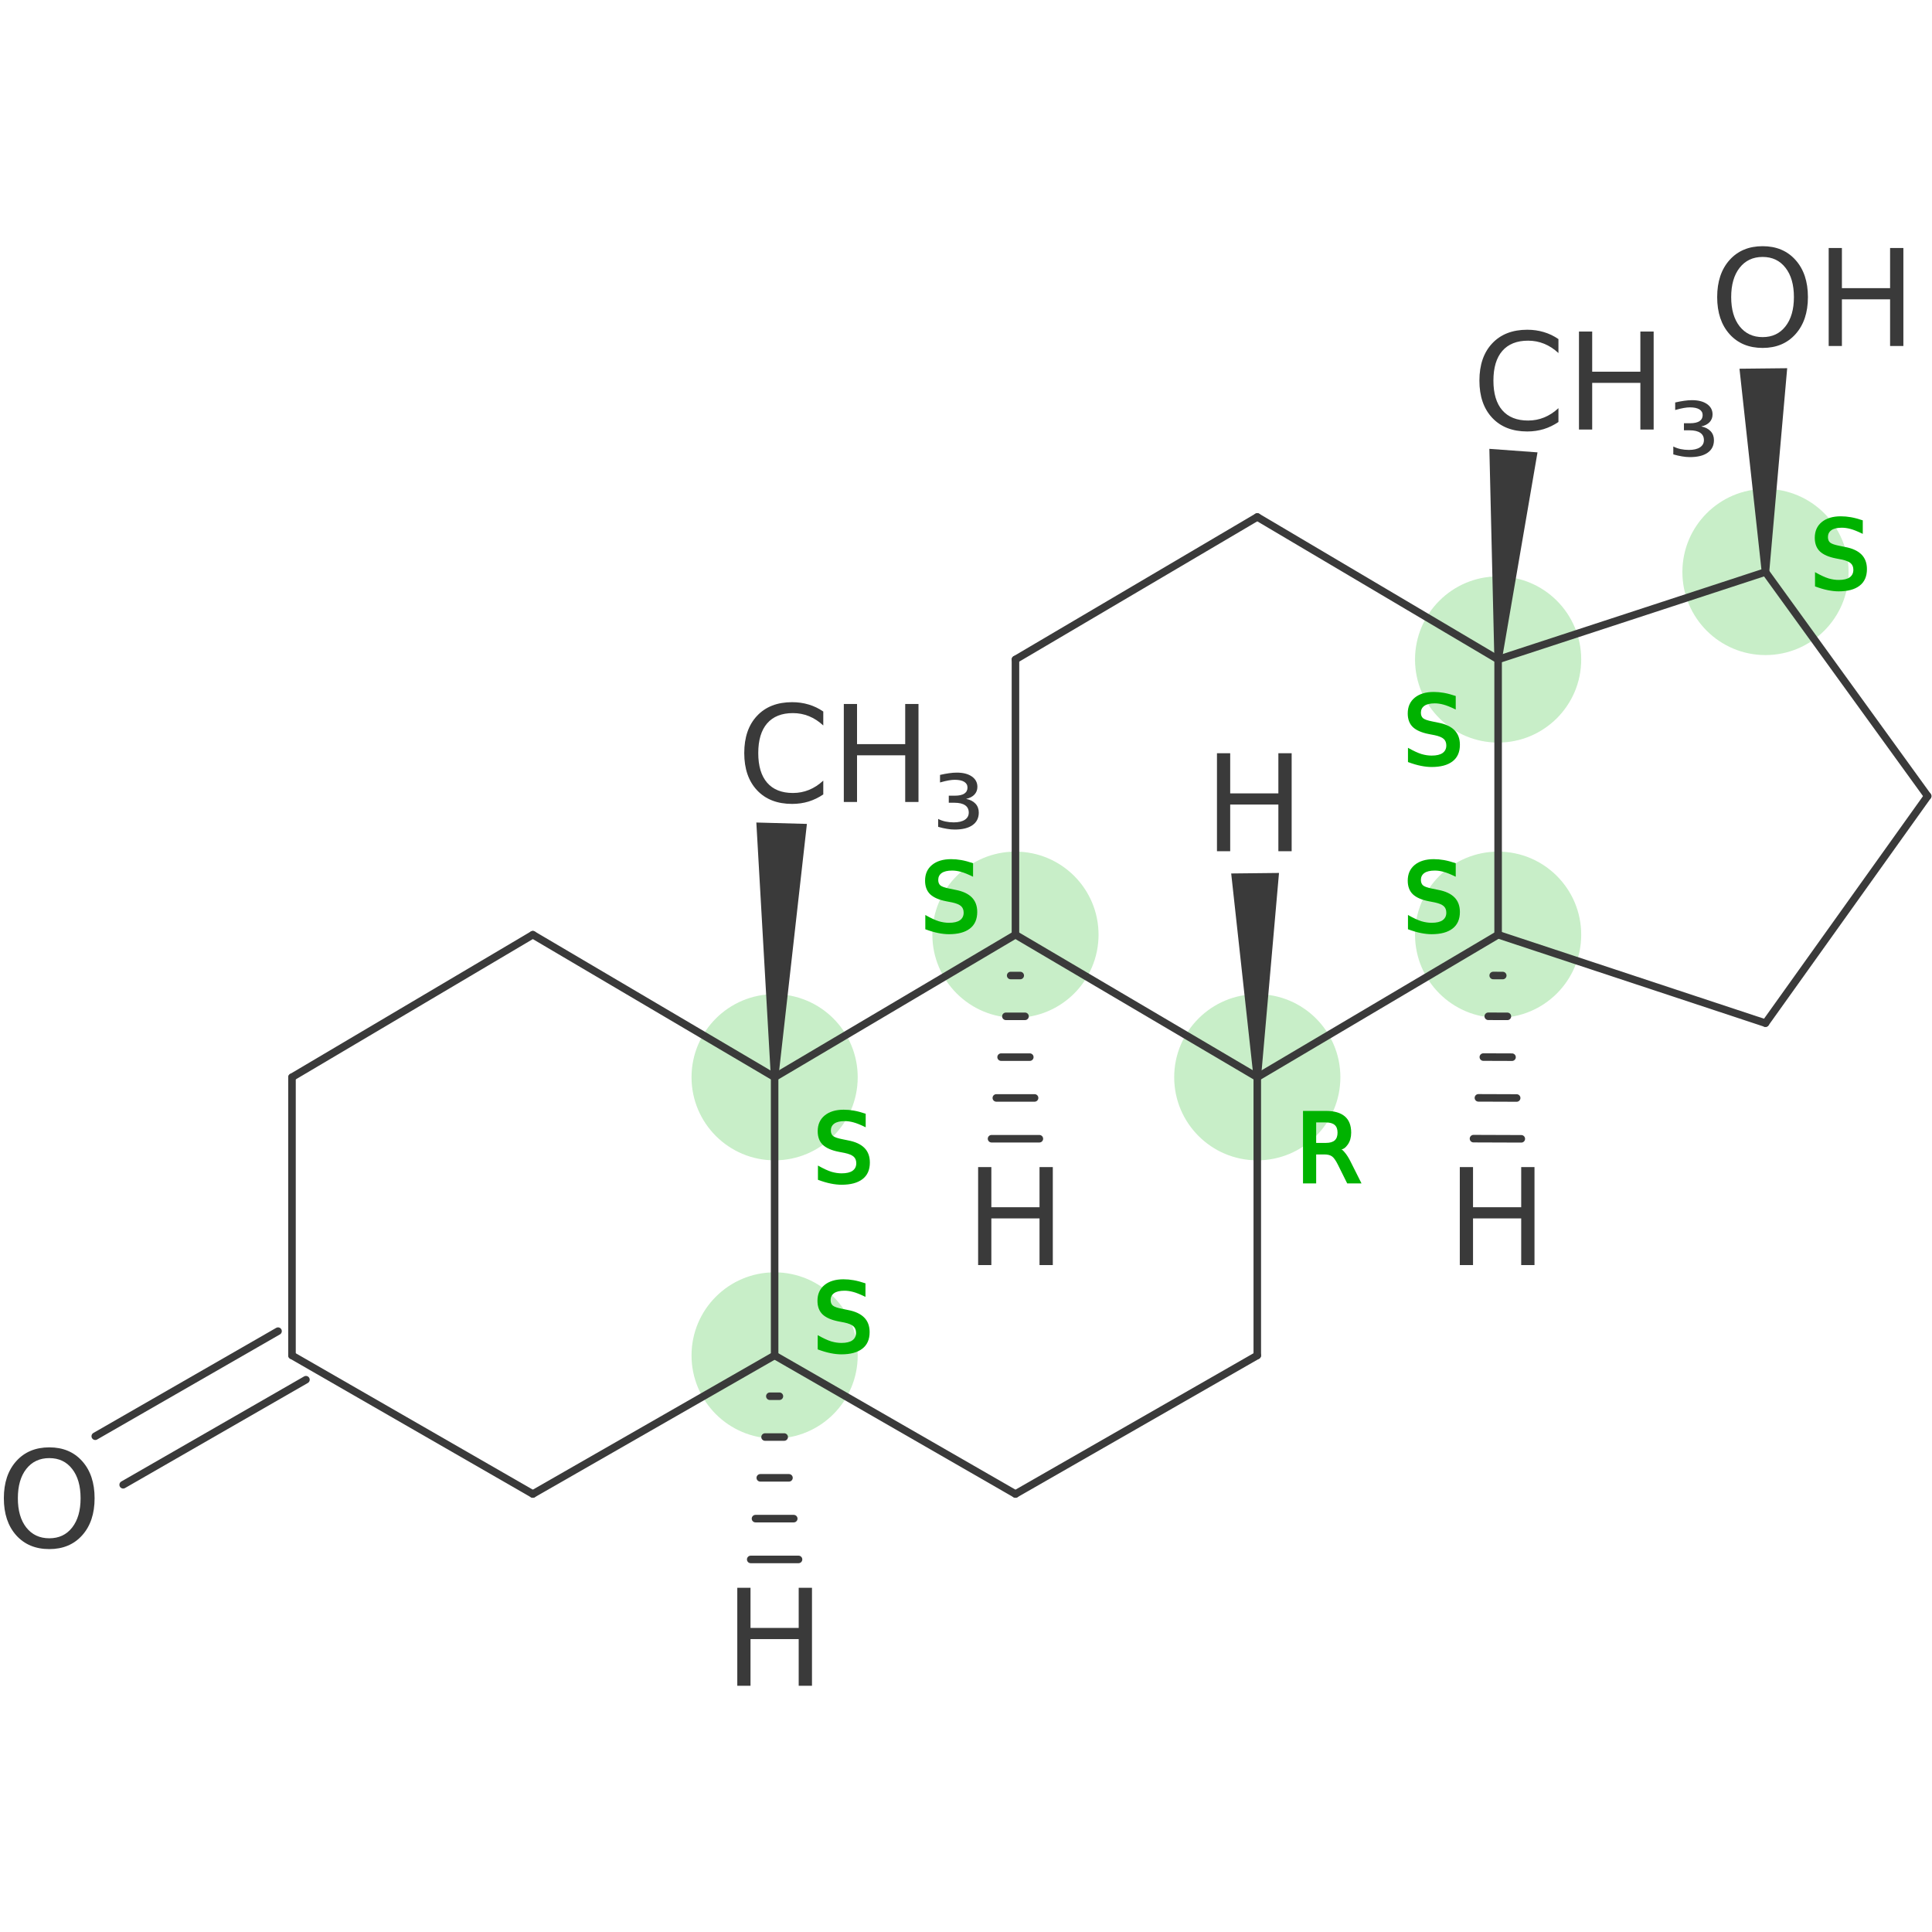 <?xml version="1.0" standalone="no"?>

<svg 
     version="1.1"
     baseProfile="full"
     xmlns="http://www.w3.org/2000/svg"
     xmlns:xlink="http://www.w3.org/1999/xlink"
     xmlns:ev="http://www.w3.org/2001/xml-events"
     x="0px"
     y="0px"
     width="500px"
     height="500px"
     viewBox="0 0 500 500"
     >
<title></title>
<desc>Creator: FreeHEP Graphics2D Driver Producer: org.freehep.graphicsio.svg.SVGGraphics2D Revision Source:  Date: Wednesday, March 8, 2023 at 9:54:48 AM Eastern Standard Time</desc>
<g stroke-dashoffset="0" stroke-linejoin="miter" stroke-dasharray="none" stroke-width="1" stroke-linecap="square" stroke-miterlimit="10">
<g fill="#000000" fill-rule="nonzero" fill-opacity="0" stroke="none">
  <path d="M 0 0 L 500 0 L 500 500 L 0 500 L 0 0 z"/>
</g> <!-- drawing style -->
<g fill="#00b200" fill-rule="nonzero" fill-opacity="0.216" stroke="none">
  <path d="M 221.975 278.788 C 221.975 290.664 212.348 300.292 200.472 300.292 C 188.596 300.292 178.968 290.664 178.968 278.788 C 178.968 266.912 188.596 257.285 200.472 257.285 C 212.348 257.285 221.975 266.912 221.975 278.788 z"/>
</g> <!-- drawing style -->
<g fill="#00b200" fill-rule="nonzero" fill-opacity="0.216" stroke="none">
  <path d="M 409.215 170.675 C 409.215 182.551 399.587 192.178 387.711 192.178 C 375.835 192.178 366.208 182.551 366.208 170.675 C 366.208 158.799 375.835 149.171 387.711 149.171 C 399.587 149.171 409.215 158.799 409.215 170.675 z"/>
</g> <!-- drawing style -->
<g fill="#00b200" fill-rule="nonzero" fill-opacity="0.216" stroke="none">
  <path d="M 284.302 241.903 C 284.302 253.779 274.675 263.406 262.799 263.406 C 250.923 263.406 241.295 253.779 241.295 241.903 C 241.295 230.026 250.923 220.399 262.799 220.399 C 274.675 220.399 284.302 230.026 284.302 241.903 z"/>
</g> <!-- drawing style -->
<g fill="#00b200" fill-rule="nonzero" fill-opacity="0.216" stroke="none">
  <path d="M 409.215 241.903 C 409.215 253.779 399.587 263.406 387.711 263.406 C 375.835 263.406 366.208 253.779 366.208 241.903 C 366.208 230.026 375.835 220.399 387.711 220.399 C 399.587 220.399 409.215 230.026 409.215 241.903 z"/>
</g> <!-- drawing style -->
<g fill="#00b200" fill-rule="nonzero" fill-opacity="0.216" stroke="none">
  <path d="M 346.888 278.788 C 346.888 290.664 337.26 300.292 325.384 300.292 C 313.508 300.292 303.881 290.664 303.881 278.788 C 303.881 266.912 313.508 257.285 325.384 257.285 C 337.26 257.285 346.888 266.912 346.888 278.788 z"/>
</g> <!-- drawing style -->
<g fill="#00b200" fill-rule="nonzero" fill-opacity="0.216" stroke="none">
  <path d="M 221.975 350.784 C 221.975 362.66 212.348 372.287 200.472 372.287 C 188.596 372.287 178.968 362.66 178.968 350.784 C 178.968 338.908 188.596 329.28 200.472 329.28 C 212.348 329.28 221.975 338.908 221.975 350.784 z"/>
</g> <!-- drawing style -->
<g fill="#00b200" fill-rule="nonzero" fill-opacity="0.216" stroke="none">
  <path d="M 478.408 148.031 C 478.408 159.907 468.78 169.534 456.904 169.534 C 445.028 169.534 435.401 159.907 435.401 148.031 C 435.401 136.155 445.028 126.527 456.904 126.527 C 468.78 126.527 478.408 136.155 478.408 148.031 z"/>
</g> <!-- drawing style -->
<g stroke-opacity="1" stroke-linejoin="round" stroke-width="1.95" fill="none" stroke="#3a3a3a" stroke-linecap="round">
  <path d="M 456.904 148.031 L 498.876 206.03"/>
</g> <!-- drawing style -->
<g stroke-opacity="1" stroke-linejoin="round" stroke-width="1.95" fill="none" stroke="#3a3a3a" stroke-linecap="round">
  <path d="M 75.569 350.784 L 137.895 386.647"/>
</g> <!-- drawing style -->
<g stroke-opacity="1" stroke-linejoin="round" stroke-width="1.95" fill="none" stroke="#3a3a3a" stroke-linecap="round">
  <path d="M 387.711 170.675 L 387.711 241.903"/>
</g> <!-- drawing style -->
<g stroke-opacity="1" stroke-linejoin="round" stroke-width="1.95" fill="none" stroke="#3a3a3a" stroke-linecap="round">
  <path d="M 325.384 350.784 L 262.799 386.647"/>
</g> <!-- drawing style -->
<g stroke-opacity="1" stroke-linejoin="round" stroke-width="1.95" fill="none" stroke="#3a3a3a" stroke-linecap="round">
  <path d="M 262.799 241.903 L 262.799 241.903"/>
</g> <!-- drawing style -->
<g stroke-opacity="1" stroke-linejoin="round" stroke-width="1.95" fill="none" stroke="#3a3a3a" stroke-linecap="round">
  <path d="M 261.561 252.463 L 264.036 252.463"/>
</g> <!-- drawing style -->
<g stroke-opacity="1" stroke-linejoin="round" stroke-width="1.95" fill="none" stroke="#3a3a3a" stroke-linecap="round">
  <path d="M 260.324 263.023 L 265.273 263.023"/>
</g> <!-- drawing style -->
<g stroke-opacity="1" stroke-linejoin="round" stroke-width="1.95" fill="none" stroke="#3a3a3a" stroke-linecap="round">
  <path d="M 259.086 273.583 L 266.511 273.583"/>
</g> <!-- drawing style -->
<g stroke-opacity="1" stroke-linejoin="round" stroke-width="1.95" fill="none" stroke="#3a3a3a" stroke-linecap="round">
  <path d="M 257.849 284.143 L 267.748 284.143"/>
</g> <!-- drawing style -->
<g stroke-opacity="1" stroke-linejoin="round" stroke-width="1.95" fill="none" stroke="#3a3a3a" stroke-linecap="round">
  <path d="M 256.612 294.703 L 268.986 294.703"/>
</g> <!-- drawing style -->
<g stroke-opacity="1" stroke-linejoin="round" stroke-width="1.95" fill="none" stroke="#3a3a3a" stroke-linecap="round">
  <path d="M 200.472 350.784 L 200.472 350.784"/>
</g> <!-- drawing style -->
<g stroke-opacity="1" stroke-linejoin="round" stroke-width="1.95" fill="none" stroke="#3a3a3a" stroke-linecap="round">
  <path d="M 199.235 361.343 L 201.709 361.343"/>
</g> <!-- drawing style -->
<g stroke-opacity="1" stroke-linejoin="round" stroke-width="1.95" fill="none" stroke="#3a3a3a" stroke-linecap="round">
  <path d="M 197.997 371.902 L 202.947 371.902"/>
</g> <!-- drawing style -->
<g stroke-opacity="1" stroke-linejoin="round" stroke-width="1.95" fill="none" stroke="#3a3a3a" stroke-linecap="round">
  <path d="M 196.76 382.461 L 204.184 382.461"/>
</g> <!-- drawing style -->
<g stroke-opacity="1" stroke-linejoin="round" stroke-width="1.95" fill="none" stroke="#3a3a3a" stroke-linecap="round">
  <path d="M 195.522 393.02 L 205.421 393.02"/>
</g> <!-- drawing style -->
<g stroke-opacity="1" stroke-linejoin="round" stroke-width="1.95" fill="none" stroke="#3a3a3a" stroke-linecap="round">
  <path d="M 194.285 403.579 L 206.659 403.579"/>
</g> <!-- drawing style -->
<g stroke-opacity="1" stroke-linejoin="round" stroke-width="1.95" fill="none" stroke="#3a3a3a" stroke-linecap="round">
  <path d="M 387.711 241.903 L 387.711 241.903"/>
</g> <!-- drawing style -->
<g stroke-opacity="1" stroke-linejoin="round" stroke-width="1.95" fill="none" stroke="#3a3a3a" stroke-linecap="round">
  <path d="M 386.436 252.458 L 388.911 252.467"/>
</g> <!-- drawing style -->
<g stroke-opacity="1" stroke-linejoin="round" stroke-width="1.95" fill="none" stroke="#3a3a3a" stroke-linecap="round">
  <path d="M 385.162 263.014 L 390.111 263.031"/>
</g> <!-- drawing style -->
<g stroke-opacity="1" stroke-linejoin="round" stroke-width="1.95" fill="none" stroke="#3a3a3a" stroke-linecap="round">
  <path d="M 383.887 273.57 L 391.311 273.596"/>
</g> <!-- drawing style -->
<g stroke-opacity="1" stroke-linejoin="round" stroke-width="1.95" fill="none" stroke="#3a3a3a" stroke-linecap="round">
  <path d="M 382.612 284.125 L 392.511 284.16"/>
</g> <!-- drawing style -->
<g stroke-opacity="1" stroke-linejoin="round" stroke-width="1.95" fill="none" stroke="#3a3a3a" stroke-linecap="round">
  <path d="M 381.338 294.681 L 393.711 294.725"/>
</g> <!-- drawing style -->
<g fill="#3a3a3a" fill-rule="nonzero" fill-opacity="1" stroke="none">
  <path d="M 324.409 278.799 L 326.359 278.778 L 331.005 225.92 L 318.631 226.053 z"/>
</g> <!-- drawing style -->
<g fill="#3a3a3a" fill-rule="nonzero" fill-opacity="1" stroke="none">
  <path d="M 455.929 148.041 L 457.879 148.021 L 462.522 95.294 L 450.178 95.424 z"/>
</g> <!-- drawing style -->
<g fill="#3a3a3a" fill-rule="nonzero" fill-opacity="1" stroke="none">
  <path d="M 386.739 170.603 L 388.683 170.746 L 397.905 117.072 L 385.446 116.159 z"/>
</g> <!-- drawing style -->
<g fill="#3a3a3a" fill-rule="nonzero" fill-opacity="1" stroke="none">
  <path d="M 199.497 278.761 L 201.447 278.815 L 208.826 213.227 L 195.741 212.866 z"/>
</g> <!-- drawing style -->
<g stroke-opacity="1" stroke-linejoin="round" stroke-width="1.95" fill="none" stroke="#3a3a3a" stroke-linecap="round">
  <path d="M 75.569 278.788 L 137.895 241.903"/>
</g> <!-- drawing style -->
<g stroke-opacity="1" stroke-linejoin="round" stroke-width="1.95" fill="none" stroke="#3a3a3a" stroke-linecap="round">
  <path d="M 79.18 357.066 L 31.876 384.258"/>
</g> <!-- drawing style -->
<g stroke-opacity="1" stroke-linejoin="round" stroke-width="1.95" fill="none" stroke="#3a3a3a" stroke-linecap="round">
  <path d="M 71.957 344.501 L 24.654 371.694"/>
</g> <!-- drawing style -->
<g stroke-opacity="1" stroke-linejoin="round" stroke-width="1.95" fill="none" stroke="#3a3a3a" stroke-linecap="round">
  <path d="M 498.876 206.03 L 456.904 264.791"/>
</g> <!-- drawing style -->
<g stroke-opacity="1" stroke-linejoin="round" stroke-width="1.95" fill="none" stroke="#3a3a3a" stroke-linecap="round">
  <path d="M 75.569 350.784 L 75.569 278.788"/>
</g> <!-- drawing style -->
<g stroke-opacity="1" stroke-linejoin="round" stroke-width="1.95" fill="none" stroke="#3a3a3a" stroke-linecap="round">
  <path d="M 262.799 386.647 L 200.472 350.784"/>
</g> <!-- drawing style -->
<g stroke-opacity="1" stroke-linejoin="round" stroke-width="1.95" fill="none" stroke="#3a3a3a" stroke-linecap="round">
  <path d="M 137.895 386.647 L 200.472 350.784"/>
</g> <!-- drawing style -->
<g stroke-opacity="1" stroke-linejoin="round" stroke-width="1.95" fill="none" stroke="#3a3a3a" stroke-linecap="round">
  <path d="M 456.904 148.031 L 387.711 170.675"/>
</g> <!-- drawing style -->
<g stroke-opacity="1" stroke-linejoin="round" stroke-width="1.95" fill="none" stroke="#3a3a3a" stroke-linecap="round">
  <path d="M 456.904 264.791 L 387.711 241.903"/>
</g> <!-- drawing style -->
<g stroke-opacity="1" stroke-linejoin="round" stroke-width="1.95" fill="none" stroke="#3a3a3a" stroke-linecap="round">
  <path d="M 325.384 350.784 L 325.384 278.788"/>
</g> <!-- drawing style -->
<g stroke-opacity="1" stroke-linejoin="round" stroke-width="1.95" fill="none" stroke="#3a3a3a" stroke-linecap="round">
  <path d="M 137.895 241.903 L 200.472 278.788"/>
</g> <!-- drawing style -->
<g stroke-opacity="1" stroke-linejoin="round" stroke-width="1.95" fill="none" stroke="#3a3a3a" stroke-linecap="round">
  <path d="M 262.799 170.675 L 262.799 241.903"/>
</g> <!-- drawing style -->
<g stroke-opacity="1" stroke-linejoin="round" stroke-width="1.95" fill="none" stroke="#3a3a3a" stroke-linecap="round">
  <path d="M 325.384 133.789 L 262.799 170.675"/>
</g> <!-- drawing style -->
<g stroke-opacity="1" stroke-linejoin="round" stroke-width="1.95" fill="none" stroke="#3a3a3a" stroke-linecap="round">
  <path d="M 200.472 350.784 L 200.472 278.788"/>
</g> <!-- drawing style -->
<g stroke-opacity="1" stroke-linejoin="round" stroke-width="1.95" fill="none" stroke="#3a3a3a" stroke-linecap="round">
  <path d="M 325.384 278.788 L 262.799 241.903"/>
</g> <!-- drawing style -->
<g stroke-opacity="1" stroke-linejoin="round" stroke-width="1.95" fill="none" stroke="#3a3a3a" stroke-linecap="round">
  <path d="M 387.711 241.903 L 325.384 278.788"/>
</g> <!-- drawing style -->
<g stroke-opacity="1" stroke-linejoin="round" stroke-width="1.95" fill="none" stroke="#3a3a3a" stroke-linecap="round">
  <path d="M 262.799 241.903 L 200.472 278.788"/>
</g> <!-- drawing style -->
<g stroke-opacity="1" stroke-linejoin="round" stroke-width="1.95" fill="none" stroke="#3a3a3a" stroke-linecap="round">
  <path d="M 387.711 170.675 L 325.384 133.789"/>
</g> <!-- drawing style -->
<g fill="#00b200" fill-rule="nonzero" fill-opacity="1" stroke="none">
  <path d="M 224.041 288.236 L 224.041 291.736 Q 222.01 290.752 220.838 290.455 Q 219.682 290.142 218.62 290.142 Q 216.823 290.142 215.916 290.783 Q 215.026 291.424 215.026 292.564 Q 215.026 293.502 215.588 293.986 Q 216.166 294.471 218.01 294.83 L 219.463 295.127 Q 222.307 295.658 223.713 297.08 Q 225.12 298.502 225.12 300.861 Q 225.12 303.705 223.213 305.158 Q 221.323 306.611 217.807 306.611 Q 216.51 306.611 215.041 306.314 Q 213.573 306.033 211.682 305.33 L 211.682 301.642 Q 213.854 302.861 215.198 303.267 Q 216.541 303.658 217.807 303.658 Q 219.713 303.658 220.651 302.986 Q 221.604 302.299 221.604 301.049 Q 221.604 299.955 220.932 299.346 Q 220.26 298.736 218.573 298.377 L 217.12 298.096 Q 214.291 297.549 212.948 296.283 Q 211.62 295.002 211.62 292.752 Q 211.62 290.158 213.432 288.674 Q 215.26 287.189 218.354 287.189 Q 219.651 287.189 220.979 287.424 Q 222.323 287.658 224.041 288.236 z"/>
</g> <!-- drawing style -->
<g fill="#00b200" fill-rule="nonzero" fill-opacity="1" stroke="none">
  <path d="M 376.742 180.123 L 376.742 183.623 Q 374.71 182.638 373.538 182.341 Q 372.382 182.029 371.32 182.029 Q 369.523 182.029 368.617 182.67 Q 367.726 183.31 367.726 184.451 Q 367.726 185.388 368.288 185.873 Q 368.867 186.357 370.71 186.716 L 372.163 187.013 Q 375.007 187.545 376.413 188.966 Q 377.82 190.388 377.82 192.748 Q 377.82 195.591 375.913 197.045 Q 374.023 198.498 370.507 198.498 Q 369.21 198.498 367.742 198.201 Q 366.273 197.92 364.382 197.216 L 364.382 193.529 Q 366.554 194.748 367.898 195.154 Q 369.242 195.545 370.507 195.545 Q 372.413 195.545 373.351 194.873 Q 374.304 194.185 374.304 192.935 Q 374.304 191.841 373.632 191.232 Q 372.96 190.623 371.273 190.263 L 369.82 189.982 Q 366.992 189.435 365.648 188.17 Q 364.32 186.888 364.32 184.638 Q 364.32 182.045 366.132 180.56 Q 367.96 179.076 371.054 179.076 Q 372.351 179.076 373.679 179.31 Q 375.023 179.545 376.742 180.123 z"/>
</g> <!-- drawing style -->
<g fill="#00b200" fill-rule="nonzero" fill-opacity="1" stroke="none">
  <path d="M 251.829 223.396 L 251.829 226.896 Q 249.798 225.911 248.626 225.614 Q 247.47 225.302 246.407 225.302 Q 244.61 225.302 243.704 225.943 Q 242.813 226.583 242.813 227.724 Q 242.813 228.661 243.376 229.146 Q 243.954 229.63 245.798 229.989 L 247.251 230.286 Q 250.095 230.818 251.501 232.239 Q 252.907 233.661 252.907 236.021 Q 252.907 238.864 251.001 240.318 Q 249.11 241.771 245.595 241.771 Q 244.298 241.771 242.829 241.474 Q 241.36 241.193 239.47 240.489 L 239.47 236.802 Q 241.642 238.021 242.985 238.427 Q 244.329 238.818 245.595 238.818 Q 247.501 238.818 248.438 238.146 Q 249.392 237.458 249.392 236.208 Q 249.392 235.114 248.72 234.505 Q 248.048 233.896 246.36 233.536 L 244.907 233.255 Q 242.079 232.708 240.735 231.443 Q 239.407 230.161 239.407 227.911 Q 239.407 225.318 241.22 223.833 Q 243.048 222.349 246.142 222.349 Q 247.438 222.349 248.767 222.583 Q 250.11 222.818 251.829 223.396 z"/>
</g> <!-- drawing style -->
<g fill="#00b200" fill-rule="nonzero" fill-opacity="1" stroke="none">
  <path d="M 376.742 223.396 L 376.742 226.896 Q 374.71 225.911 373.538 225.614 Q 372.382 225.302 371.32 225.302 Q 369.523 225.302 368.617 225.943 Q 367.726 226.583 367.726 227.724 Q 367.726 228.661 368.288 229.146 Q 368.867 229.63 370.71 229.989 L 372.163 230.286 Q 375.007 230.818 376.413 232.239 Q 377.82 233.661 377.82 236.021 Q 377.82 238.864 375.913 240.318 Q 374.023 241.771 370.507 241.771 Q 369.21 241.771 367.742 241.474 Q 366.273 241.193 364.382 240.489 L 364.382 236.802 Q 366.554 238.021 367.898 238.427 Q 369.242 238.818 370.507 238.818 Q 372.413 238.818 373.351 238.146 Q 374.304 237.458 374.304 236.208 Q 374.304 235.114 373.632 234.505 Q 372.96 233.896 371.273 233.536 L 369.82 233.255 Q 366.992 232.708 365.648 231.443 Q 364.32 230.161 364.32 227.911 Q 364.32 225.318 366.132 223.833 Q 367.96 222.349 371.054 222.349 Q 372.351 222.349 373.679 222.583 Q 375.023 222.818 376.742 223.396 z"/>
</g> <!-- drawing style -->
<g fill="#00b200" fill-rule="nonzero" fill-opacity="1" stroke="none">
  <path d="M 346.998 297.471 Q 347.202 297.283 347.998 298.221 Q 348.795 299.142 349.561 300.689 L 352.358 306.267 L 348.655 306.267 L 346.248 301.424 Q 345.42 299.767 344.717 299.267 Q 344.014 298.767 342.733 298.767 L 340.623 298.767 L 340.623 306.267 L 337.217 306.267 L 337.217 287.502 L 343.139 287.502 Q 346.373 287.502 348.03 288.908 Q 349.686 290.314 349.686 293.127 Q 349.686 294.955 348.811 296.205 Q 347.936 297.455 346.998 297.471 z M 340.623 290.486 L 340.623 295.783 L 343.139 295.783 Q 344.686 295.783 345.42 295.127 Q 346.155 294.471 346.155 293.127 Q 346.155 291.783 345.42 291.142 Q 344.686 290.486 343.139 290.486 L 340.623 290.486 z"/>
</g> <!-- drawing style -->
<g fill="#00b200" fill-rule="nonzero" fill-opacity="1" stroke="none">
  <path d="M 223.981 332.127 L 223.981 335.627 Q 221.95 334.643 220.778 334.346 Q 219.621 334.033 218.559 334.033 Q 216.762 334.033 215.856 334.674 Q 214.965 335.315 214.965 336.455 Q 214.965 337.393 215.528 337.877 Q 216.106 338.362 217.95 338.721 L 219.403 339.018 Q 222.246 339.549 223.653 340.971 Q 225.059 342.393 225.059 344.752 Q 225.059 347.596 223.153 349.049 Q 221.262 350.502 217.746 350.502 Q 216.45 350.502 214.981 350.205 Q 213.512 349.924 211.621 349.221 L 211.621 345.533 Q 213.793 346.752 215.137 347.158 Q 216.481 347.549 217.746 347.549 Q 219.653 347.549 220.59 346.877 Q 221.543 346.19 221.543 344.94 Q 221.543 343.846 220.871 343.237 Q 220.2 342.627 218.512 342.268 L 217.059 341.987 Q 214.231 341.44 212.887 340.174 Q 211.559 338.893 211.559 336.643 Q 211.559 334.049 213.371 332.565 Q 215.2 331.08 218.293 331.08 Q 219.59 331.08 220.918 331.315 Q 222.262 331.549 223.981 332.127 z"/>
</g> <!-- drawing style -->
<g fill="#00b200" fill-rule="nonzero" fill-opacity="1" stroke="none">
  <path d="M 482.084 134.666 L 482.084 138.166 Q 480.053 137.181 478.881 136.884 Q 477.725 136.572 476.662 136.572 Q 474.866 136.572 473.959 137.212 Q 473.069 137.853 473.069 138.994 Q 473.069 139.931 473.631 140.416 Q 474.209 140.9 476.053 141.259 L 477.506 141.556 Q 480.35 142.087 481.756 143.509 Q 483.162 144.931 483.162 147.291 Q 483.162 150.134 481.256 151.587 Q 479.366 153.041 475.85 153.041 Q 474.553 153.041 473.084 152.744 Q 471.616 152.462 469.725 151.759 L 469.725 148.072 Q 471.897 149.291 473.241 149.697 Q 474.584 150.087 475.85 150.087 Q 477.756 150.087 478.694 149.416 Q 479.647 148.728 479.647 147.478 Q 479.647 146.384 478.975 145.775 Q 478.303 145.166 476.616 144.806 L 475.162 144.525 Q 472.334 143.978 470.991 142.712 Q 469.662 141.431 469.662 139.181 Q 469.662 136.587 471.475 135.103 Q 473.303 133.619 476.397 133.619 Q 477.694 133.619 479.022 133.853 Q 480.366 134.087 482.084 134.666 z"/>
</g> <!-- drawing style -->
<g fill="#3a3a3a" fill-rule="nonzero" fill-opacity="1" stroke="none">
  <path d="M 12.762 377.357 Q 9.012 377.357 6.809 380.153 Q 4.622 382.935 4.622 387.747 Q 4.622 392.544 6.809 395.325 Q 9.012 398.107 12.762 398.107 Q 16.497 398.107 18.668 395.325 Q 20.856 392.544 20.856 387.747 Q 20.856 382.935 18.668 380.153 Q 16.497 377.357 12.762 377.357 z M 12.762 374.575 Q 18.09 374.575 21.278 378.153 Q 24.481 381.732 24.481 387.747 Q 24.481 393.747 21.278 397.325 Q 18.09 400.903 12.762 400.903 Q 7.403 400.903 4.2 397.341 Q 0.997 393.763 0.997 387.747 Q 0.997 381.732 4.2 378.153 Q 7.403 374.575 12.762 374.575 z"/>
</g> <!-- drawing style -->
<g fill="#3a3a3a" fill-rule="nonzero" fill-opacity="1" stroke="none">
  <path d="M 218.377 182.191 L 221.799 182.191 L 221.799 192.582 L 234.268 192.582 L 234.268 182.191 L 237.705 182.191 L 237.705 207.551 L 234.268 207.551 L 234.268 195.473 L 221.799 195.473 L 221.799 207.551 L 218.377 207.551 L 218.377 182.191 z"/>
</g> <!-- drawing style -->
<g fill="#3a3a3a" fill-rule="nonzero" fill-opacity="1" stroke="none">
  <path d="M 250.027 206.749 Q 251.59 207.062 252.449 207.984 Q 253.308 208.905 253.308 210.296 Q 253.308 212.405 251.683 213.546 Q 250.074 214.687 247.074 214.687 Q 246.105 214.687 245.043 214.499 Q 243.98 214.327 242.793 213.984 L 242.793 211.937 Q 243.668 212.39 244.683 212.609 Q 245.699 212.827 246.824 212.827 Q 248.683 212.827 249.699 212.155 Q 250.715 211.484 250.715 210.296 Q 250.715 209.046 249.777 208.405 Q 248.84 207.749 246.996 207.749 L 245.543 207.749 L 245.543 205.921 L 247.137 205.921 Q 248.73 205.921 249.558 205.39 Q 250.387 204.843 250.387 203.827 Q 250.387 202.843 249.527 202.327 Q 248.683 201.812 247.074 201.812 Q 246.387 201.812 245.512 201.968 Q 244.652 202.109 243.277 202.499 L 243.277 200.546 Q 244.512 200.265 245.605 200.109 Q 246.699 199.952 247.621 199.952 Q 250.074 199.952 251.512 200.952 Q 252.949 201.952 252.949 203.64 Q 252.949 204.812 252.183 205.64 Q 251.418 206.452 250.027 206.749 z"/>
</g> <!-- drawing style -->
<g fill="#3a3a3a" fill-rule="nonzero" fill-opacity="1" stroke="none">
  <path d="M 213.065 184.145 L 213.065 187.754 Q 211.331 186.145 209.362 185.348 Q 207.409 184.551 205.206 184.551 Q 200.846 184.551 198.534 187.207 Q 196.237 189.863 196.237 194.895 Q 196.237 199.91 198.534 202.566 Q 200.846 205.223 205.206 205.223 Q 207.409 205.223 209.362 204.426 Q 211.331 203.629 213.065 202.02 L 213.065 205.598 Q 211.268 206.816 209.252 207.441 Q 207.237 208.051 205.002 208.051 Q 199.237 208.051 195.924 204.52 Q 192.612 200.988 192.612 194.895 Q 192.612 188.77 195.924 185.254 Q 199.237 181.723 205.002 181.723 Q 207.268 181.723 209.284 182.332 Q 211.299 182.926 213.065 184.145 z"/>
</g> <!-- drawing style -->
<g fill="#3a3a3a" fill-rule="nonzero" fill-opacity="1" stroke="none">
  <path d="M 408.636 85.804 L 412.058 85.804 L 412.058 96.195 L 424.526 96.195 L 424.526 85.804 L 427.964 85.804 L 427.964 111.164 L 424.526 111.164 L 424.526 99.086 L 412.058 99.086 L 412.058 111.164 L 408.636 111.164 L 408.636 85.804 z"/>
</g> <!-- drawing style -->
<g fill="#3a3a3a" fill-rule="nonzero" fill-opacity="1" stroke="none">
  <path d="M 440.286 110.362 Q 441.848 110.675 442.708 111.597 Q 443.567 112.518 443.567 113.909 Q 443.567 116.018 441.942 117.159 Q 440.333 118.3 437.333 118.3 Q 436.364 118.3 435.301 118.112 Q 434.239 117.94 433.051 117.597 L 433.051 115.55 Q 433.926 116.003 434.942 116.222 Q 435.958 116.44 437.083 116.44 Q 438.942 116.44 439.958 115.768 Q 440.973 115.097 440.973 113.909 Q 440.973 112.659 440.036 112.018 Q 439.098 111.362 437.255 111.362 L 435.801 111.362 L 435.801 109.534 L 437.395 109.534 Q 438.989 109.534 439.817 109.003 Q 440.645 108.456 440.645 107.44 Q 440.645 106.456 439.786 105.94 Q 438.942 105.425 437.333 105.425 Q 436.645 105.425 435.77 105.581 Q 434.911 105.722 433.536 106.112 L 433.536 104.159 Q 434.77 103.878 435.864 103.722 Q 436.958 103.565 437.88 103.565 Q 440.333 103.565 441.77 104.565 Q 443.208 105.565 443.208 107.253 Q 443.208 108.425 442.442 109.253 Q 441.676 110.065 440.286 110.362 z"/>
</g> <!-- drawing style -->
<g fill="#3a3a3a" fill-rule="nonzero" fill-opacity="1" stroke="none">
  <path d="M 403.324 87.757 L 403.324 91.367 Q 401.589 89.757 399.62 88.961 Q 397.667 88.164 395.464 88.164 Q 391.105 88.164 388.792 90.82 Q 386.495 93.476 386.495 98.507 Q 386.495 103.523 388.792 106.179 Q 391.105 108.836 395.464 108.836 Q 397.667 108.836 399.62 108.039 Q 401.589 107.242 403.324 105.632 L 403.324 109.211 Q 401.527 110.429 399.511 111.054 Q 397.495 111.664 395.261 111.664 Q 389.495 111.664 386.183 108.132 Q 382.87 104.601 382.87 98.507 Q 382.87 92.382 386.183 88.867 Q 389.495 85.336 395.261 85.336 Q 397.527 85.336 399.542 85.945 Q 401.558 86.539 403.324 87.757 z"/>
</g> <!-- drawing style -->
<g fill="#3a3a3a" fill-rule="nonzero" fill-opacity="1" stroke="none">
  <path d="M 473.262 64.183 L 476.684 64.183 L 476.684 74.573 L 489.153 74.573 L 489.153 64.183 L 492.591 64.183 L 492.591 89.542 L 489.153 89.542 L 489.153 77.464 L 476.684 77.464 L 476.684 89.542 L 473.262 89.542 L 473.262 64.183 z"/>
</g> <!-- drawing style -->
<g fill="#3a3a3a" fill-rule="nonzero" fill-opacity="1" stroke="none">
  <path d="M 456.17 66.495 Q 452.42 66.495 450.217 69.292 Q 448.03 72.073 448.03 76.886 Q 448.03 81.683 450.217 84.464 Q 452.42 87.245 456.17 87.245 Q 459.905 87.245 462.077 84.464 Q 464.264 81.683 464.264 76.886 Q 464.264 72.073 462.077 69.292 Q 459.905 66.495 456.17 66.495 z M 456.17 63.714 Q 461.498 63.714 464.686 67.292 Q 467.889 70.87 467.889 76.886 Q 467.889 82.886 464.686 86.464 Q 461.498 90.042 456.17 90.042 Q 450.811 90.042 447.608 86.479 Q 444.405 82.901 444.405 76.886 Q 444.405 70.87 447.608 67.292 Q 450.811 63.714 456.17 63.714 z"/>
</g> <!-- drawing style -->
<g fill="#3a3a3a" fill-rule="nonzero" fill-opacity="1" stroke="none">
  <path d="M 314.951 194.935 L 318.373 194.935 L 318.373 205.326 L 330.842 205.326 L 330.842 194.935 L 334.279 194.935 L 334.279 220.294 L 330.842 220.294 L 330.842 208.216 L 318.373 208.216 L 318.373 220.294 L 314.951 220.294 L 314.951 194.935 z"/>
</g> <!-- drawing style -->
<g fill="#3a3a3a" fill-rule="nonzero" fill-opacity="1" stroke="none">
  <path d="M 377.796 302.041 L 381.218 302.041 L 381.218 312.431 L 393.686 312.431 L 393.686 302.041 L 397.124 302.041 L 397.124 327.4 L 393.686 327.4 L 393.686 315.322 L 381.218 315.322 L 381.218 327.4 L 377.796 327.4 L 377.796 302.041 z"/>
</g> <!-- drawing style -->
<g fill="#3a3a3a" fill-rule="nonzero" fill-opacity="1" stroke="none">
  <path d="M 190.811 410.917 L 194.233 410.917 L 194.233 421.308 L 206.702 421.308 L 206.702 410.917 L 210.139 410.917 L 210.139 436.276 L 206.702 436.276 L 206.702 424.198 L 194.233 424.198 L 194.233 436.276 L 190.811 436.276 L 190.811 410.917 z"/>
</g> <!-- drawing style -->
<g fill="#3a3a3a" fill-rule="nonzero" fill-opacity="1" stroke="none">
  <path d="M 253.138 302.041 L 256.56 302.041 L 256.56 312.431 L 269.028 312.431 L 269.028 302.041 L 272.466 302.041 L 272.466 327.4 L 269.028 327.4 L 269.028 315.322 L 256.56 315.322 L 256.56 327.4 L 253.138 327.4 L 253.138 302.041 z"/>
</g> <!-- drawing style -->
</g> <!-- default stroke -->
</svg> <!-- bounding box -->
